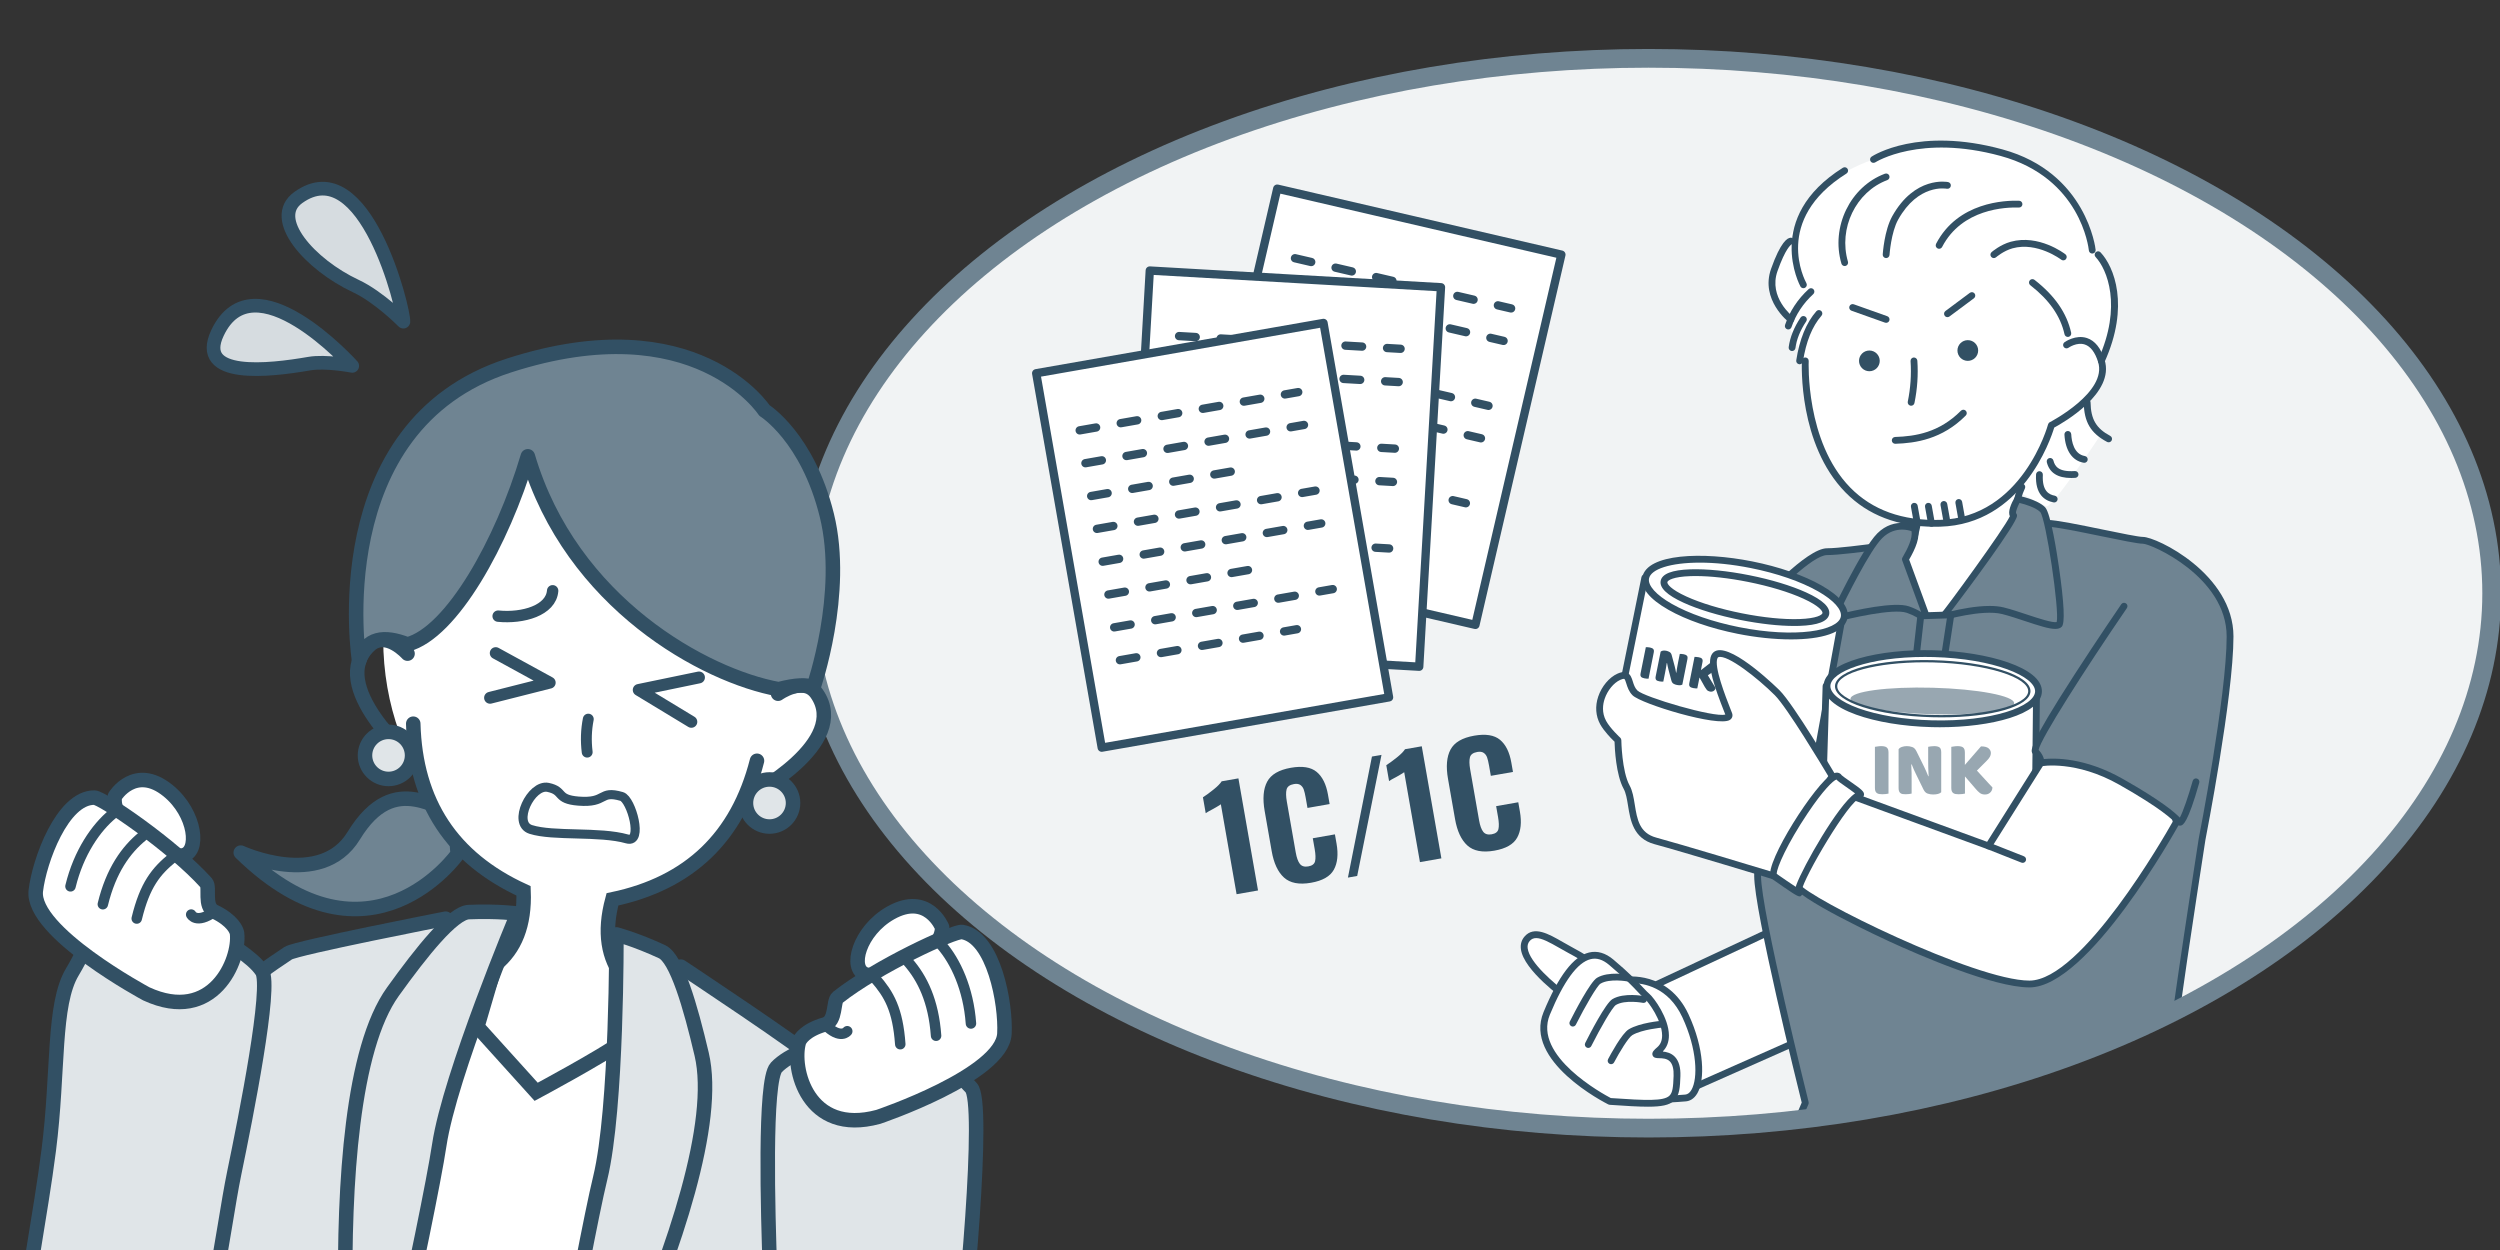 <?xml version="1.0" encoding="UTF-8"?>
<svg id="_レイヤー_1" data-name="レイヤー 1" xmlns="http://www.w3.org/2000/svg" xmlns:xlink="http://www.w3.org/1999/xlink" viewBox="0 0 600 300">
  <rect x="0" y="0" width="600" height="300" fill="#333333" stroke="none"/>
  <defs>
    <style>
      .cls-1 {
        fill: #98a7b1;
      }

      .cls-1, .cls-2, .cls-3, .cls-4, .cls-5, .cls-6, .cls-7 {
        stroke-width: 0px;
      }

      .cls-2, .cls-7 {
        fill: #325064;
      }

      .cls-3 {
        fill: #f1f3f4;
      }

      .cls-8 {
        stroke-width: 2.185px;
      }

      .cls-8, .cls-9, .cls-10, .cls-11, .cls-12, .cls-13, .cls-14, .cls-15, .cls-16, .cls-17, .cls-18, .cls-19, .cls-20, .cls-21 {
        stroke: #325064;
        stroke-linecap: round;
      }

      .cls-8, .cls-9, .cls-10, .cls-11, .cls-12, .cls-13, .cls-14, .cls-16, .cls-17, .cls-18, .cls-19 {
        stroke-linejoin: round;
      }

      .cls-8, .cls-9, .cls-5, .cls-11, .cls-17, .cls-18, .cls-22, .cls-20, .cls-21 {
        fill: none;
      }

      .cls-9, .cls-10, .cls-15, .cls-19, .cls-21 {
        stroke-width: 3.482px;
      }

      .cls-10 {
        fill: #e0e5e8;
      }

      .cls-4, .cls-13 {
        fill: #6f8492;
      }

      .cls-23 {
        clip-path: url(#clippath-1);
      }

      .cls-6, .cls-12, .cls-15, .cls-16, .cls-19 {
        fill: #fff;
      }

      .cls-11 {
        stroke-width: 2.611px;
      }

      .cls-12, .cls-18 {
        stroke-width: 2px;
      }

      .cls-13 {
        stroke-width: 1.635px;
      }

      .cls-14 {
        fill: #d6dce0;
        stroke-width: 3.278px;
      }

      .cls-24 {
        clip-path: url(#clippath);
      }

      .cls-15, .cls-22, .cls-20, .cls-21 {
        stroke-miterlimit: 10;
      }

      .cls-16 {
        stroke-width: 2.513px;
      }

      .cls-17 {
        stroke-width: 2.849px;
      }

      .cls-18 {
        stroke-dasharray: 0 0 4 6;
      }

      .cls-7 {
        opacity: .7;
      }

      .cls-22 {
        stroke: #6f8492;
        stroke-width: 4.494px;
      }

      .cls-20 {
        stroke-width: 2.732px;
      }
    </style>
    <clipPath id="clippath">
      <ellipse class="cls-22" cx="395.658" cy="142.375" rx="202.344" ry="128.375"/>
    </clipPath>
    <clipPath id="clippath-1">
      <polygon class="cls-5" points="276.5 45.279 -33.66 45.279 -41.276 300 268.884 300 276.5 45.279"/>
    </clipPath>
  </defs>
  <g>
    <g class="cls-24">
      <rect class="cls-3" x="154.521" y="-21.683" width="508.743" height="306.504"/>
      <path class="cls-13" d="m480.704,346.175v-11.81l-2.54,11.81h-56.04c3.05-18.47,6.75-39.65,9.2-49.5.76-3.05,1.4-5.01,1.87-5.48,3.44-3.44,93.21-16.77,93.21-16.77,0,0,2.88,8.99,5.03,22.25,1.3,7.94,2.33,17.42,2.33,27.43,0,5.71.07,13.77.16,22.07h-53.22Z"/>
      <rect class="cls-3" x="144.827" y="-23.744" width="508.743" height="306.504"/>
      <path class="cls-13" d="m471.009,344.114v-11.81l-2.54,11.81h-56.04c3.05-18.47,6.75-39.65,9.2-49.5.76-3.05,1.4-5.01,1.87-5.48,3.44-3.44,93.21-16.77,93.21-16.77,0,0,2.88,8.99,5.03,22.25,1.3,7.94,2.33,17.42,2.33,27.43,0,5.71.07,13.77.16,22.07h-53.22Z"/>
      <g>
        <rect class="cls-12" x="295.321" y="52.013" width="70" height="91.22" transform="translate(30.639 -72.18) rotate(13.072)"/>
        <line class="cls-18" x1="310.794" y1="61.977" x2="362.664" y2="74.02"/>
        <line class="cls-18" x1="308.985" y1="69.769" x2="360.855" y2="81.813"/>
        <line class="cls-18" x1="307.175" y1="77.562" x2="343.947" y2="86.1"/>
        <line class="cls-18" x1="305.366" y1="85.355" x2="357.236" y2="97.398"/>
        <line class="cls-18" x1="303.556" y1="93.147" x2="355.427" y2="105.191"/>
        <line class="cls-18" x1="301.747" y1="100.94" x2="338.884" y2="109.563"/>
        <line class="cls-18" x1="299.938" y1="108.733" x2="351.808" y2="120.776"/>
        <line class="cls-18" x1="298.128" y1="116.525" x2="340.136" y2="126.279"/>
      </g>
      <g>
        <rect class="cls-12" x="273.279" y="66.86" width="70" height="91.22" transform="translate(6.949 -17.474) rotate(3.284)"/>
        <line class="cls-18" x1="282.977" y1="80.662" x2="336.139" y2="83.712"/>
        <line class="cls-18" x1="282.518" y1="88.649" x2="335.681" y2="91.699"/>
        <line class="cls-18" x1="282.06" y1="96.635" x2="319.748" y2="98.798"/>
        <line class="cls-18" x1="281.602" y1="104.622" x2="334.764" y2="107.673"/>
        <line class="cls-18" x1="281.144" y1="112.609" x2="334.306" y2="115.659"/>
        <line class="cls-18" x1="280.685" y1="120.596" x2="318.748" y2="122.78"/>
        <line class="cls-18" x1="280.227" y1="128.583" x2="333.39" y2="131.633"/>
        <line class="cls-18" x1="279.769" y1="136.57" x2="322.823" y2="139.04"/>
      </g>
      <g>
        <path class="cls-2" d="m293.002,193.026c-.18.146-.487.342-.924.59-.435.247-.769.437-.996.568-.92.48-1.489.809-1.71.984l-.668-3.819c.698-.441,1.532-1.049,2.504-1.826.971-.773,1.635-1.443,1.993-2.008l4.019-.704,4.709,26.9-5.147.901-3.779-21.587Z"/>
        <path class="cls-2" d="m308.164,210.617c-1.465-1.329-2.451-3.443-2.959-6.344l-1.686-9.631c-.52-2.967-.32-5.312.6-7.036.918-1.725,2.817-2.838,5.695-3.342,2.745-.48,4.805-.151,6.181.99,1.374,1.139,2.28,2.96,2.719,5.462l.395,2.258-5.313.931-.436-2.49c-.14-.798-.29-1.433-.454-1.907-.163-.474-.433-.842-.81-1.107-.377-.264-.897-.339-1.562-.223-.996.174-1.582.608-1.758,1.3-.175.693-.155,1.66.062,2.898l2.14,12.223c.221,1.262.552,2.174.991,2.735.441.562,1.115.763,2.023.604.93-.163,1.473-.583,1.628-1.26.155-.677.124-1.635-.093-2.875l-.46-2.624,5.313-.931.39,2.225c.45,2.569.233,4.655-.649,6.258-.883,1.604-2.708,2.648-5.476,3.132-2.856.5-5.017.085-6.482-1.245Z"/>
        <path class="cls-2" d="m325.726,210.232l-2.226.39,5.767-29.049,2.292-.401-5.833,29.061Z"/>
        <path class="cls-2" d="m337.006,185.322c-.18.146-.487.342-.924.591-.437.246-.769.437-.996.568-.92.48-1.489.808-1.71.983l-.668-3.819c.697-.441,1.532-1.049,2.504-1.825.971-.774,1.635-1.444,1.993-2.009l4.018-.703,4.709,26.9-5.146.901-3.779-21.587Z"/>
        <path class="cls-2" d="m352.168,202.913c-1.465-1.329-2.451-3.443-2.959-6.344l-1.686-9.631c-.52-2.967-.32-5.312.599-7.036.919-1.725,2.817-2.838,5.695-3.342,2.746-.48,4.805-.151,6.182.989,1.374,1.14,2.28,2.96,2.719,5.462l.395,2.258-5.313.93-.436-2.49c-.14-.798-.291-1.433-.454-1.906s-.433-.842-.81-1.107c-.377-.264-.897-.339-1.562-.223-.997.174-1.584.608-1.758,1.3-.176.693-.155,1.66.062,2.898l2.14,12.223c.221,1.262.552,2.174.991,2.735.441.562,1.115.763,2.023.604.929-.163,1.473-.583,1.628-1.26s.124-1.635-.093-2.875l-.46-2.624,5.313-.93.39,2.225c.45,2.569.233,4.654-.65,6.257-.882,1.604-2.708,2.648-5.476,3.133-2.855.5-5.017.085-6.481-1.245Z"/>
      </g>
      <g>
        <rect class="cls-12" x="256.029" y="82.86" width="70" height="91.22" transform="translate(-17.794 52.112) rotate(-9.93)"/>
        <line class="cls-18" x1="259.126" y1="103.288" x2="311.578" y2="94.105"/>
        <line class="cls-18" x1="260.505" y1="111.168" x2="312.957" y2="101.985"/>
        <line class="cls-18" x1="261.885" y1="119.048" x2="299.069" y2="112.538"/>
        <line class="cls-18" x1="263.264" y1="126.928" x2="315.717" y2="117.745"/>
        <line class="cls-18" x1="264.644" y1="134.808" x2="317.096" y2="125.626"/>
        <line class="cls-18" x1="266.023" y1="142.689" x2="303.577" y2="136.114"/>
        <line class="cls-18" x1="267.403" y1="150.569" x2="319.855" y2="141.386"/>
        <line class="cls-18" x1="268.783" y1="158.449" x2="311.261" y2="151.012"/>
      </g>
      <g>
        <path class="cls-6" d="m434.636,89.746s54.903,31.753,56.594,31.753,13.392-17.845,13.392-17.845c0,0-6.84-5.993-3.706-10.627,3.135-4.634,9.417-20.453,4.595-28.085-4.822-7.632-5.829-27.566-30.538-29.524-24.709-1.958-40.816,8.398-44.21,19.233,0,0-6.544,9.759-5.497,13.697,1.047,3.938,9.371,21.397,9.371,21.397Z"/>
        <g>
          <path class="cls-4" d="m478.52,345v-11.81l-2.54,11.81h-56.04c3.05-18.47,6.75-39.65,9.2-49.5.76-3.05,1.4-5.01,1.87-5.48,3.44-3.44,93.21-16.77,93.21-16.77,0,0,2.88,8.99,5.03,22.25,1.3,7.94,2.33,17.42,2.33,27.43,0,5.71.07,13.77.16,22.07h-53.22Z"/>
          <path class="cls-2" d="m531.74,345.818h-53.221c-.451,0-.817-.366-.817-.818v-4.116l-.922,4.288c-.081.377-.414.646-.8.646h-56.041c-.24,0-.468-.106-.624-.289-.155-.183-.222-.425-.183-.662,4.086-24.739,7.187-41.415,9.214-49.564,1.104-4.431,1.674-5.449,2.085-5.861,3.529-3.529,84.452-15.632,93.668-17.0.396-.061.776.178.898.559.029.09,2.924,9.201,5.06,22.369,1.553,9.487,2.34,18.76,2.34,27.561,0,4.892.053,12.108.16,22.061.003.218-.082.429-.236.584-.153.155-.362.243-.581.243Zm-52.403-1.636h51.577c-.104-9.655-.151-16.423-.151-21.252,0-8.712-.78-17.897-2.319-27.298-1.789-11.031-4.107-19.164-4.799-21.47-35.803,5.326-89.367,14.021-92.06,16.439-.083.089-.575.778-1.651,5.096-1.963,7.888-5.083,24.642-9.03,48.484h54.417l2.399-11.164c.088-.409.498-.688.886-.641.416.044.731.395.731.813v10.992Z"/>
        </g>
        <g>
          <polygon class="cls-6" points="397.788 236.19 426.585 222.724 436.541 247.641 404.865 261.689 397.788 236.19"/>
          <path class="cls-2" d="m404.865,262.507c-.119,0-.238-.026-.35-.079-.215-.102-.375-.292-.438-.521l-7.077-25.499c-.106-.385.08-.791.441-.959l28.797-13.466c.204-.096.438-.104.647-.02.209.083.375.248.459.457l9.956,24.917c.163.408-.026.873-.429,1.051l-31.676,14.048c-.105.047-.218.07-.331.07Zm-6.104-25.869l6.639,23.92,30.09-13.345-9.343-23.381-27.386,12.807Z"/>
        </g>
        <g>
          <path class="cls-6" d="m376.216,239.443s-13.624-9.595-9.712-14.135c2.221-2.578,6.211.508,10.158,2.612,3.572,1.904,5.569,3.341,5.569,3.341l-6.014,8.182Z"/>
          <path class="cls-2" d="m376.215,240.26c-.162,0-.327-.049-.47-.149-.412-.29-10.092-7.161-10.73-12.327-.144-1.162.148-2.174.869-3.01,2.282-2.648,5.782-.639,9.167,1.306.66.379,1.328.763,1.995,1.119,3.578,1.908,5.578,3.339,5.661,3.399.178.127.296.32.33.536.034.215-.02.436-.148.612l-6.014,8.182c-.16.218-.408.333-.66.333Zm-7.536-15.119c-.623,0-1.139.214-1.557.699-.411.478-.57,1.048-.484,1.742.423,3.421,6.42,8.511,9.4,10.721l5.03-6.844c-.859-.565-2.502-1.598-4.792-2.819-.682-.364-1.365-.756-2.04-1.144-2.417-1.388-4.232-2.355-5.558-2.355Z"/>
        </g>
        <g>
          <path class="cls-4" d="m421.825,145.849s11.948-13.447,16.672-13.447,19.125-2.362,22.033-2.362,27.228-4.434,30.877-4.434,20.366,4.071,22.91,4.071,20.897,8.54,20.897,23.077-6.723,48.699-6.723,48.699c0,0-6.905,44.52-6.905,47.609s6.905,29.256,5.451,30.709c-1.454,1.454-4.179,20.17-20.352,22.896s-73.23,1.635-77.046-11.266c-3.816-12.902-3.816-9.267-3.816-9.267l7.45-17.444s-11.448-45.884-11.448-54.469v-64.371Z"/>
          <path class="cls-2" d="m485.482,304.74c-23.083,0-53.715-3.258-56.628-13.108-1.623-5.488-2.489-7.753-2.926-8.688-.086.01-.179.008-.27-.01-.381-.078-.653-.413-.653-.801,0-.555.177-.871.377-1.05l7.031-16.463c-1.028-4.133-11.406-46.062-11.406-54.4v-64.371c0-.2.073-.394.206-.543,1.248-1.405,12.334-13.722,17.283-13.722,2.595,0,8.244-.737,13.229-1.387,4.01-.523,7.474-.975,8.805-.975,1.306,0,7.687-1.026,13.856-2.018,7.388-1.188,15.027-2.416,17.021-2.416,2.071,0,7.812,1.183,13.364,2.326,4.164.858,8.471,1.745,9.545,1.745,3.282,0,21.715,8.911,21.715,23.895,0,14.45-6.671,48.515-6.738,48.857-2.38,15.344-6.891,45.057-6.891,47.451,0,1.094,1.051,5.833,2.164,10.85,3.426,15.451,4.024,19.462,3.049,20.438-.178.214-.575,1.355-.926,2.362-1.93,5.536-6.448,18.5-19.869,20.762-4.63.781-12.422,1.267-21.338,1.267Zm-58.491-23.259c.652,1.015,1.614,3.542,3.432,9.687,3.57,12.071,59.604,13.477,76.126,10.692,12.467-2.102,16.606-13.98,18.596-19.688.58-1.662.871-2.47,1.239-2.898.454-1.562-1.964-12.467-3.414-19.008-1.365-6.157-2.202-9.992-2.202-11.204,0-3.116,6.632-45.914,6.915-47.734.072-.373,6.714-34.283,6.714-48.574,0-14.333-18.177-22.259-20.08-22.259-1.241,0-5.242-.824-9.875-1.779-5.217-1.074-11.129-2.292-13.034-2.292-1.863,0-9.777,1.272-16.761,2.395-6.804,1.094-12.68,2.039-14.116,2.039-1.225,0-4.804.467-8.594.961-5.033.657-10.738,1.401-13.439,1.401-3.5,0-12.431,9.125-15.854,12.941v64.059c0,8.388,11.31,53.813,11.424,54.271.044.173.029.355-.041.519l-7.034,16.471Zm99.378-2.164h0Z"/>
        </g>
        <g>
          <polygon class="cls-6" points="387.113 176.34 394.75 138.671 442.153 148.049 434.954 187.631 387.113 176.34"/>
          <path class="cls-2" d="m434.954,188.449c-.062,0-.126-.007-.188-.022l-47.841-11.292c-.43-.102-.701-.526-.614-.958l7.637-37.668c.09-.442.517-.729.961-.64l47.402,9.378c.438.087.726.509.646.949l-7.198,39.582c-.04.22-.169.415-.356.538-.135.088-.29.134-.448.134Zm-46.882-12.723l46.231,10.912,6.9-37.942-45.814-9.064-7.317,36.095Z"/>
        </g>
        <g>
          <path class="cls-2" d="m396.93,156.1c-.02-.14-.08-.25-.16-.34-.08-.09-.18-.16-.32-.22-.13-.06-.29-.1-.47-.14-.17-.03-.36-.06-.56-.07-.19-.01-.33-.01-.42-.01l-1.26,6.27c-.04.21-.05.38-.03.52.03.13.08.25.16.34.08.09.19.16.32.21.13.06.29.11.47.14.19.04.37.06.56.08.19.01.34.01.43.01l1.25-6.28c.04-.2.05-.38.03-.51Z"/>
          <path class="cls-2" d="m404.86,157.37c-.16-.16-.41-.28-.76-.35-.18-.03-.36-.06-.54-.07-.18-.01-.32-.01-.41-.01l-.39,1.93c-.08.43-.16.86-.24,1.29-.08.43-.14.86-.2,1.29h-.06c-.05-.31-.11-.58-.16-.81-.05-.24-.11-.49-.18-.76l-.71-2.64c-.09-.36-.26-.61-.51-.75-.25-.15-.52-.25-.81-.31-.26-.05-.52-.06-.76-.03-.25.04-.44.12-.58.26l-1.19,5.94c-.04.2-.05.36-.02.5.02.13.07.24.14.33.07.09.17.16.3.21.13.05.29.09.46.13.17.03.35.05.54.07.18.01.32.01.41,0l.37-1.84c.08-.43.17-.86.25-1.31.09-.44.16-.88.21-1.31h.07c.06.31.11.58.16.81.05.24.11.49.18.76l.7,2.64c.1.36.27.62.52.76.24.14.51.24.8.29.3.06.55.08.78.07.22-.02.39-.08.53-.16l1.22-6.11c.07-.39.03-.66-.12-.82Z"/>
          <path class="cls-2" d="m411.67,160.88c.27-.18.48-.35.62-.52.14-.16.23-.34.27-.55.06-.27-.01-.54-.21-.79-.19-.25-.55-.42-1.09-.53l-.03.02-3.01,2.33.37-1.89c.05-.21.06-.38.03-.52-.02-.13-.07-.25-.15-.34-.08-.09-.19-.16-.32-.22-.14-.05-.29-.1-.48-.13-.17-.04-.35-.06-.55-.07-.2-.01-.34-.02-.43-.02l-1.25,6.28c-.04.2-.05.37-.03.51.02.14.07.25.15.34.08.09.19.16.33.22.13.05.29.1.47.14.18.03.37.06.56.07.2.02.34.02.43.01l.53-2.62,1.28,2.28c.15.26.31.49.48.7.18.2.43.33.75.4.15.03.3.03.44.01.15-.02.28-.07.41-.14.12-.07.23-.17.32-.29.09-.12.16-.27.19-.45-.12-.19-.26-.42-.42-.66-.15-.25-.31-.5-.47-.77-.16-.27-.32-.54-.49-.81-.17-.27-.33-.54-.48-.8l1.55-1.04.23-.15Z"/>
        </g>
        <g>
          <path class="cls-6" d="m485.243,116.865s-2.589,5.315,0,6.269-21.124,28.62-22.214,27.529c-1.09-1.09-7.087-16.218-5.451-17.853,1.635-1.635,2.589-7.205,2.589-7.205"/>
          <path class="cls-2" d="m463.112,151.514c-.343,0-.564-.174-.662-.271-.784-.785-7.783-16.678-5.451-19.01,1.189-1.189,2.108-5.287,2.362-6.765.076-.446.499-.746.944-.667.444.076.743.499.667.944-.102.596-1.049,5.877-2.817,7.645-.81,1.49,3.58,13.594,5.172,16.289,3.33-2.461,20.379-22.438,21.26-25.947-.485-.273-.852-.693-1.068-1.235-.848-2.106.799-5.597.989-5.988.198-.406.688-.574,1.093-.376.406.197.575.687.378,1.093-.597,1.228-1.379,3.579-.942,4.663.098.244.249.393.489.481.445.164.719.568.732,1.08.105,3.977-20.19,26.899-22.647,27.956-.188.081-.354.111-.498.111Z"/>
        </g>
        <g>
          <path class="cls-4" d="m459.434,126.86s-4.497-2.073-8.296,1.726c-3.799,3.799-11.414,20.079-11.414,20.079,0,0,13.992-3.816,18.171-2.362,4.179,1.454,5.133,3.543,5.133,3.543l-5.732-15.627c1.647-2.823,2.8-5.45,2.138-7.359Z"/>
          <path class="cls-2" d="m463.028,150.664c-.311,0-.607-.178-.744-.479-.004-.007-.932-1.814-4.657-3.11-3.233-1.127-13.865,1.336-17.688,2.379-.312.083-.636-.019-.841-.263s-.25-.584-.114-.873c.312-.67,7.72-16.455,11.576-20.311,4.154-4.155,9.167-1.915,9.216-1.891.202.093.357.264.431.475.783,2.256-.536,5.134-2.01,7.706l5.6,15.268c.151.413-.051.871-.457,1.038-.102.042-.207.062-.311.062Zm-6.519-23.559c-1.396,0-3.16.425-4.794,2.059-2.97,2.97-8.492,14.111-10.499,18.27,3.925-.977,13.439-3.123,16.947-1.904,1.196.416,2.15.888,2.908,1.358l-4.543-12.388c-.084-.229-.062-.483.062-.694,1.199-2.056,2.497-4.593,2.162-6.334-.434-.148-1.243-.367-2.243-.367Z"/>
        </g>
        <g>
          <path class="cls-4" d="m466.224,148.091s9.388-2.788,14.476-1.516c5.088,1.272,12.311,4.497,13.538,3.271,1.227-1.227-2.271-25.803-3.998-27.529-1.726-1.726-5.997-2.543-5.997-2.543,0,0-1.868,3.248-.999,3.906.762.577-16.338,23.952-17.02,24.412Z"/>
          <path class="cls-2" d="m493.258,150.939c-1.494,0-3.834-.745-7.273-1.888-1.87-.621-3.804-1.263-5.482-1.683-4.811-1.203-13.953,1.479-14.046,1.506-.386.115-.799-.069-.972-.435-.162-.342-.066-.747.223-.982,1.047-1.063,15.319-20.577,16.666-23.577-.549-1.079.286-2.994,1.161-4.515.174-.302.521-.461.862-.396.185.035,4.539.886,6.422,2.769,1.369,1.37,2.9,11.378,3.337,14.414,1.246,8.663,1.468,13.464.66,14.272-.354.354-.865.515-1.558.515Zm.309-1.544h0Zm-16.069-3.969c1.223,0,2.387.103,3.401.356,1.739.435,3.702,1.087,5.602,1.718,2.49.828,6.206,2.06,7.104,1.782.703-2.681-2.576-24.788-3.948-26.393-1.087-1.087-3.594-1.856-4.986-2.186-.517,1.009-.885,2.047-.839,2.41.159.174.263.443.256.666-.052,1.861-11.519,17.28-15.811,22.928,2.304-.551,5.966-1.281,9.222-1.281Z"/>
        </g>
        <g>
          <polygon class="cls-4" points="460.987 147.803 458.895 166.291 465.345 166.291 468.204 147.568 460.987 147.803"/>
          <path class="cls-2" d="m465.346,167.109h-6.451c-.232,0-.455-.1-.609-.273-.155-.174-.229-.405-.203-.637l2.093-18.488c.046-.403.38-.712.786-.726l7.217-.235c.256.008.478.093.638.274.161.182.233.426.197.667l-2.858,18.723c-.062.399-.404.694-.809.694Zm-5.536-1.636h4.834l2.604-17.056-5.526.18-1.911,16.875Z"/>
        </g>
        <g>
          <polygon class="cls-6" points="437.043 204.811 438.25 164.639 488.763 165.919 488.345 207.986 437.043 204.811"/>
          <path class="cls-2" d="m488.345,208.803c-.017,0-.033-0-.051-.002l-51.302-3.174c-.44-.027-.78-.399-.767-.84l1.207-40.172c.015-.45.383-.79.838-.793l50.513,1.28c.446.011.802.379.797.826l-.418,42.067c-.002.224-.096.438-.261.59-.151.141-.351.219-.557.219Zm-50.461-4.759l49.651,3.072.402-40.401-48.895-1.239-1.159,38.567Z"/>
        </g>
        <g>
          <ellipse class="cls-6" cx="463.857" cy="165.286" rx="8.413" ry="25.394" transform="translate(286.081 624.501) rotate(-88.45)"/>
          <path class="cls-2" d="m465.581,174.54c-.658,0-1.316-.009-1.974-.027-6.865-.186-13.307-1.25-18.139-2.997-5.11-1.848-7.885-4.312-7.813-6.938.156-5.776,13.577-8.861,26.452-8.518,12.879.349,26.107,4.16,25.952,9.936h0c-.148,5.481-12.238,8.544-24.479,8.544Zm-3.605-16.874c-13.361,0-22.593,3.54-22.686,6.956-.049,1.812,2.469,3.814,6.734,5.356,4.672,1.689,10.933,2.719,17.628,2.9,14.462.387,24.675-3.336,24.772-6.927.097-3.591-9.885-7.866-24.362-8.257-.706-.019-1.402-.028-2.087-.028Zm27.267,8.308h.01-.01Z"/>
        </g>
        <ellipse class="cls-1" cx="463.759" cy="168.24" rx="3.184" ry="19.642" transform="translate(283.032 627.277) rotate(-88.45)"/>
        <g>
          <path class="cls-6" d="m433.273,86.61s-1.985,39.958,32.345,38.977c20.67-.591,26.712-23.532,26.712-23.532,0,0,14.537-7.45,11.993-15.446-2.544-7.995-8.359-3.816-8.359-3.816"/>
          <path class="cls-2" d="m464.389,126.423c-8.896,0-16.123-2.777-21.496-8.266-11.296-11.536-10.477-30.774-10.436-31.587.022-.451.411-.813.856-.776.451.022.799.406.776.857-.009.192-.817,19.35,9.977,30.368,5.291,5.4,12.519,8.004,21.528,7.751,19.805-.565,25.886-22.7,25.944-22.923.06-.224.212-.413.418-.519.139-.071,13.891-7.227,11.586-14.47-.736-2.314-1.806-3.718-3.178-4.173-1.926-.637-3.904.758-3.924.773-.367.264-.878.18-1.142-.187-.264-.367-.18-.877.187-1.141.108-.078,2.685-1.893,5.393-.998,1.897.628,3.318,2.388,4.223,5.229,2.535,7.968-9.864,15.06-12.084,16.255-.894,2.944-7.768,23.228-27.376,23.788-.421.012-.839.018-1.253.018Z"/>
        </g>
        <path class="cls-2" d="m467.391,76.117c-.25,0-.496-.114-.657-.33-.27-.362-.194-.875.168-1.144l5.86-4.361c.362-.271.874-.194,1.145.167.27.362.194.875-.168,1.144l-5.86,4.361c-.146.109-.318.162-.487.162Z"/>
        <path class="cls-2" d="m452.671,77.479c-.091,0-.184-.015-.274-.047l-8.041-2.862c-.425-.151-.647-.619-.496-1.045.151-.425.619-.647,1.045-.496l8.041,2.862c.425.151.647.619.496,1.045-.119.334-.435.543-.771.543Z"/>
        <circle class="cls-2" cx="448.651" cy="86.61" r="2.487"/>
        <circle class="cls-2" cx="472.273" cy="84.123" r="2.487"/>
        <path class="cls-2" d="m458.668,97.377c-.055,0-.11-.005-.166-.017-.442-.091-.727-.523-.636-.965.664-3.229.888-6.502.667-9.728-.031-.451.309-.841.76-.872.432-.019.84.31.871.76.231,3.374-.003,6.795-.696,10.169-.079.387-.42.653-.8.653Z"/>
        <path class="cls-2" d="m454.852,106.508c-.439,0-.803-.349-.817-.791-.015-.451.339-.829.79-.844,4.882-.161,10.577-1.036,15.802-6.3.316-.321.836-.322,1.156-.004.32.318.322.836.004,1.157-5.66,5.704-12.009,6.621-16.907,6.783-.01,0-.019 0-.027 0Z"/>
        <g>
          <path class="cls-6" d="m489.786,183.1l-12.538,19.931-33.435-12.245s-12.798,18.567-12.798,21.406,42.235,23.968,56.046,23.968,35.252-38.82,35.252-38.82c0,0-2.544-13.695-11.63-16.42-9.086-2.726-20.897,2.181-20.897,2.181Z"/>
          <path class="cls-2" d="m487.06,236.978c-8.649,0-26.338-7.688-33.542-10.994-.952-.437-23.32-10.736-23.32-13.792,0-2.944,10.78-18.734,12.942-21.87.211-.307.606-.431.954-.304l32.813,12.018,12.187-19.371c.09-.143.223-.255.379-.32.493-.205,12.184-4.986,21.445-2.208,9.455,2.836,12.091,16.475,12.198,17.054.035.187.004.379-.088.545-.885,1.602-21.838,39.243-35.969,39.243Zm-55.222-24.881c2.001,3.368,42.195,23.245,55.222,23.245,12.596,0,32.479-34.742,34.39-38.135-.423-1.933-3.203-13.165-11.002-15.504-8.004-2.401-18.419,1.403-20.111,2.059l-12.396,19.705c-.206.326-.615.463-.974.333l-32.839-12.027c-5.139,7.491-12.062,18.313-12.289,20.326Z"/>
        </g>
        <g>
          <path class="cls-4" d="m509.774,145.485s-22.805,33.344-21.26,34.889c1.545,1.545,1.272,2.726,1.272,2.726,0,0,8.359-1.658,19.262,4.531,10.903,6.19,12.992,8.643,13.992,9.642s3.998-9.642,3.998-9.642"/>
          <path class="cls-2" d="m523.187,198.157c-.268,0-.527-.107-.726-.306l-.202-.205c-1.04-1.062-3.476-3.547-13.615-9.304-10.474-5.946-18.619-4.456-18.7-4.44-.271.053-.552-.035-.744-.234-.192-.199-.272-.482-.21-.751-.001-.004.103-.808-1.054-1.964-.672-.671-1.433-1.433,9.942-19.046,5.451-8.44,11.164-16.8,11.222-16.883.255-.374.764-.467,1.137-.213.372.255.468.764.213,1.136-10.073,14.729-20.762,31.429-21.181,34.033.787.842,1.128,1.608,1.267,2.192,2.495-.253,9.821-.415,18.915,4.749,9.564,5.429,12.462,8.062,13.704,9.306.753-1.317,2.11-5.322,3.096-8.816.122-.435.574-.689,1.009-.565.435.123.688.574.565,1.009-2.776,9.853-3.94,10.156-4.378,10.271-.086.022-.173.034-.26.034Zm-33.931-18.035h.011-.011Z"/>
        </g>
        <path class="cls-2" d="m485.44,207.086c-.101,0-.202-.019-.301-.058l-8.193-3.238c-.42-.166-.626-.641-.46-1.061.167-.421.646-.624,1.062-.46l8.193,3.238c.42.166.626.641.46,1.061-.127.322-.436.518-.761.518Z"/>
        <g>
          <path class="cls-6" d="m439.724,186.251s-9.858-16.644-13.174-19.96c-3.316-3.316-11.448-10.273-14.355-9.361-2.907.912,1.454,11.154,2.726,14.482,1.272,3.329-20.579-3.168-22.532-5.121-1.953-1.953-.821-5.228-3.865-3.865-3.044,1.363-6.17,6.6-3.767,10.997,1.068,1.953,3.543,4.225,3.543,4.225,0,0,.091,7.632,2.09,11.266,1.999,3.634.182,11.084,6.905,12.902,6.723,1.817,28.393,8.403,28.393,8.403l14.037-23.968Z"/>
          <path class="cls-2" d="m425.687,211.037c-.079,0-.159-.012-.238-.036-.216-.066-21.733-6.604-28.367-8.396-5.088-1.375-5.787-5.726-6.35-9.221-.252-1.563-.489-3.04-1.06-4.076-1.846-3.358-2.138-9.723-2.182-11.301-.683-.654-2.53-2.505-3.452-4.192-1.077-1.971-1.243-4.325-.468-6.627.828-2.46,2.642-4.623,4.619-5.508.609-.273,1.511-.592,2.309-.234.832.375,1.108,1.256,1.375,2.107.239.764.486,1.553,1.093,2.16,1.583,1.583,18.405,6.566,21.107,5.776-.104-.267-.22-.564-.348-.891-2.049-5.217-4.139-10.981-3.002-13.356.261-.545.685-.922,1.226-1.092,4.239-1.324,15.069,9.455,15.179,9.563,3.351,3.351,12.895,19.438,13.299,20.122.152.255.152.573.003.83l-14.037,23.968c-.15.256-.422.405-.706.405Zm-35.972-48.116c-.13,0-.388.041-.857.251-1.556.697-3.059,2.521-3.737,4.538-.444,1.319-.744,3.313.354,5.321.988,1.81,3.355,3.992,3.379,4.014.166.152.262.367.265.593.001.074.112,7.471,1.988,10.882.706,1.284.966,2.897,1.24,4.604.562,3.499,1.095,6.803,5.161,7.902,6.021,1.627,24.211,7.134,27.8,8.223l13.468-22.995c-1.543-2.584-9.884-16.466-12.803-19.385-4.171-4.17-11.4-9.833-13.532-9.159-.077.024-.16.07-.24.238-.925,1.933,1.962,9.285,3.048,12.053.168.426.316.804.437,1.12.25.653.054,1.286-.511,1.652-2.778,1.803-21.3-3.839-23.363-5.903-.891-.891-1.228-1.964-1.497-2.827-.137-.435-.323-1.031-.486-1.105-.008-.003-.041-.016-.111-.016Z"/>
        </g>
        <g>
          <path class="cls-6" d="m425.687,210.219s7.258,5.081,5.981,3.872c-1.126-1.067,11.48-23.126,14.681-23.306,1.361-.076-4.556-3.578-5.006-4.261-2.013-3.056-16.896,20.524-15.656,23.696Z"/>
          <path class="cls-2" d="m431.925,215.14c-.604,0-1.964-.93-6.707-4.25-.132-.092-.234-.222-.293-.372-1.39-3.554,10.88-22.718,14.912-24.805,1.348-.698,2.016.1,2.188.361.16.179,1.183.891,1.93,1.411,2.82,1.963,3.623,2.567,3.379,3.428-.043.151-.237.649-.939.689-2.561.322-13.64,19.229-13.973,22.107.394.515.161.919.028,1.082-.165.203-.285.35-.525.35Zm-5.509-5.408c1.667,1.164,3.437,2.373,4.554,3.103.052-.17.113-.349.182-.537,1.547-4.221,9.938-19.107,14.068-21.883-.613-.485-1.554-1.139-2.198-1.588-1.37-.953-1.994-1.402-2.276-1.74-.763.224-3.184,2.524-6.944,8.148-4.834,7.228-7.442,13.067-7.385,14.498Z"/>
        </g>
        <g>
          <path class="cls-6" d="m399.206,263.789s1.527.054,5.329-.275c3.802-.329,4.682-9.589-.026-19.714-4.708-10.125-14.267-8.557-14.267-8.557,5.971,8.931,9.491,16.961,8.964,28.546Z"/>
          <path class="cls-2" d="m399.507,264.61c-.208,0-.314-.003-.33-.004-.218-.008-.424-.103-.572-.263-.147-.16-.226-.374-.215-.591.524-11.542-3.15-19.563-8.828-28.055-.154-.231-.181-.525-.07-.78.11-.255.344-.436.617-.481.104-.015,10.229-1.546,15.142,9.02,3.823,8.221,3.959,15.744,2.118,18.925-.86,1.487-1.978,1.88-2.763,1.948-2.87.249-4.461.282-5.099.282Zm-7.812-28.647c5.277,8.125,8.674,16.005,8.359,27.004.805-.018,2.23-.079,4.41-.268.579-.05,1.08-.434,1.488-1.138,1.589-2.747,1.363-9.785-2.186-17.417-3.395-7.301-9.358-8.182-12.037-8.182h-.035Z"/>
        </g>
        <g>
          <path class="cls-6" d="m386.376,264.34s-19.805-9.911-15.167-21.12c4.637-11.209,9.807-17.06,15.488-12.286,5.68,4.774,7.246,7.06,8.648,8.238s6.984,9.281,2.932,12.782c-3.521,3.041,4.49-1.814,4.205,6.289-.238,6.747-.621,7.177-16.105,6.096Z"/>
          <path class="cls-2" d="m395.495,265.609c-2.266,0-5.236-.179-9.175-.454-.107-.008-.213-.037-.31-.084-.836-.419-20.43-10.387-15.558-22.164,3.604-8.709,7.173-13.387,10.911-14.301,1.971-.481,3.942.091,5.858,1.701,3.833,3.221,5.813,5.324,7.124,6.715.636.675,1.096,1.163,1.524,1.523,1.079.907,4.645,5.775,4.672,9.928.011,1.602-.496,2.91-1.507,3.893.907.081,2.064.342,2.954,1.284.941.996,1.381,2.551,1.309,4.622-.089,2.508-.165,4.674-1.578,5.947-1.123,1.011-2.928,1.39-6.226,1.39Zm-8.894-2.074c8.668.604,12.624.73,14.025-.531.809-.729.942-2.083,1.037-4.789.057-1.618-.233-2.775-.862-3.441-.728-.77-1.826-.793-2.63-.811-.616-.013-1.314-.028-1.554-.693-.265-.735.409-1.318,1.124-1.935.793-.685,1.174-1.618,1.166-2.85-.024-3.581-3.287-8.013-4.09-8.687-.501-.421-1.014-.965-1.662-1.654-1.284-1.364-3.227-3.425-6.986-6.585-1.516-1.273-2.959-1.722-4.417-1.364-3.152.771-6.445,5.258-9.788,13.337-4.096,9.898,12.898,19.095,14.637,20.003Z"/>
        </g>
        <path class="cls-2" d="m377.475,246.368c-.123,0-.249-.028-.367-.088-.403-.203-.565-.695-.362-1.098,1.119-2.219,4.897-9.535,6.536-10.51,2.752-1.636,7.426-.77,7.622-.732.443.084.734.512.649.956-.083.443-.515.737-.955.651-.043-.008-4.268-.786-6.48.531-.838.499-3.721,5.496-5.911,9.841-.145.285-.433.45-.731.45Z"/>
        <path class="cls-2" d="m381.179,251.503c-.123,0-.249-.028-.366-.087-.403-.203-.566-.694-.363-1.098,1.118-2.224,4.895-9.557,6.534-10.531,2.751-1.638,7.43-.75,7.627-.711.443.086.732.516.646.958-.086.442-.505.737-.959.647-.042-.007-4.264-.806-6.479.511-.838.499-3.72,5.506-5.909,9.86-.144.286-.432.451-.731.451Z"/>
        <path class="cls-2" d="m386.659,255.401c-.128,0-.258-.03-.379-.094-.4-.21-.554-.705-.344-1.104.538-1.024,3.307-6.183,4.981-7.179,2.646-1.574,7.617-2.009,7.828-2.027.439-.037.845.295.883.746.038.45-.296.846-.745.884-.048.004-4.808.421-7.13,1.803-.94.559-3.121,4.158-4.37,6.535-.146.278-.431.438-.725.438Z"/>
        <g>
          <ellipse class="cls-6" cx="418.781" cy="143.424" rx="8.045" ry="24.285" transform="translate(196.149 526.024) rotate(-78.711)"/>
          <path class="cls-2" d="m429.863,153.457c-4.025,0-8.509-.482-12.817-1.342-6.445-1.286-12.349-3.333-16.623-5.763-4.597-2.614-6.762-5.325-6.259-7.842,1.127-5.645,14.415-6.161,26.352-3.777,6.444,1.286,12.348,3.333,16.622,5.763,4.598,2.614,6.763,5.326,6.26,7.842-.72,3.607-6.408,5.119-13.534,5.119Zm-21.921-18.423c-7.066,0-11.729,1.565-12.175,3.795-.336,1.684,1.706,3.964,5.464,6.1,4.126,2.346,9.856,4.328,16.135,5.582,13.56,2.708,23.759.859,24.428-2.494.336-1.684-1.706-3.964-5.464-6.1-4.127-2.346-9.856-4.328-16.135-5.582-4.537-.906-8.699-1.302-12.253-1.302Z"/>
        </g>
        <g>
          <ellipse class="cls-6" cx="418.781" cy="143.424" rx="4.656" ry="19.798" transform="translate(196.149 526.024) rotate(-78.711)"/>
          <path class="cls-2" d="m430.629,150.231c-3.696,0-8.224-.502-12.92-1.439-5.246-1.047-10.091-2.516-13.641-4.136-3.987-1.819-5.839-3.591-5.504-5.268.334-1.676,2.725-2.602,7.104-2.75,3.897-.128,8.938.371,14.184,1.418s10.09,2.516,13.641,4.136c3.987,1.819,5.839,3.591,5.504,5.268h0c-.334,1.676-2.725,2.602-7.104,2.751-.409.014-.831.021-1.264.021Zm-23.688-11.979c-.417,0-.822.006-1.216.02-4.197.143-5.47,1.001-5.557,1.436s.759,1.717,4.579,3.46c3.439,1.569,8.156,2.997,13.282,4.02,5.124,1.023,10.015,1.516,13.808,1.388,4.197-.143,5.47-1.002,5.557-1.437h0c.087-.435-.759-1.716-4.579-3.459-3.439-1.569-8.156-2.997-13.282-4.021-4.592-.917-9.006-1.407-12.592-1.407Z"/>
        </g>
        <path class="cls-2" d="m465.961,172.164c-.753,0-1.516-.01-2.289-.031-13.153-.356-23.377-3.643-23.273-7.481.104-3.84,10.501-6.564,23.645-6.212,6.217.168,12.047,1.014,16.416,2.382,4.473,1.4,6.908,3.211,6.856,5.1-.099,3.613-9.305,6.243-21.354,6.243Zm-4.091-13.209c-11.464,0-20.84,2.495-20.927,5.711-.092,3.416,10.323,6.585,22.744,6.922,12.418.336,22.99-2.266,23.083-5.682.043-1.6-2.316-3.264-6.474-4.565-4.323-1.353-10.101-2.19-16.27-2.357-.725-.02-1.446-.029-2.157-.029Z"/>
        <g>
          <path class="cls-1" d="m453.13,179.84c-.08-.2-.19-.36-.34-.47s-.33-.19-.55-.23c-.21-.05-.47-.07-.75-.07s-.56.02-.86.07c-.3.04-.51.08-.65.1v9.84c0,.32.04.58.11.78.08.2.19.35.34.46.15.12.33.19.55.24.21.04.46.06.75.06s.57-.02.87-.05c.29-.04.5-.08.64-.11v-9.84c0-.32-.04-.58-.11-.78Z"/>
          <path class="cls-1" d="m465.46,179.36c-.29-.19-.7-.29-1.25-.29-.27,0-.55.02-.83.06-.28.04-.49.07-.62.11v3.02c0,.67,0,1.34.02,2.01.01.67.04,1.34.09,2.01l-.09.02c-.18-.45-.34-.84-.49-1.18s-.31-.71-.5-1.09l-1.86-3.76c-.25-.51-.58-.84-1-.98-.42-.15-.85-.22-1.31-.22-.41,0-.8.07-1.16.19-.36.12-.63.31-.8.56v9.31c0,.31.04.56.11.76.08.19.18.34.32.45.14.12.31.19.52.23.21.03.45.05.73.05.27,0,.55-.02.83-.05.28-.04.48-.08.62-.11v-2.89c0-.67,0-1.36-.01-2.05-.01-.7-.03-1.38-.08-2.05l.11-.02c.17.45.33.84.48,1.18.15.35.32.71.51,1.09l1.84,3.77c.26.52.6.85,1.01.98.41.14.84.21,1.3.21s.85-.05,1.18-.14c.33-.09.58-.23.76-.4v-9.58c0-.6-.14-1.01-.43-1.2Z"/>
          <path class="cls-1" d="m477.35,188.09c-.3-.32-.61-.66-.94-1.02-.32-.35-.65-.71-.98-1.07-.34-.36-.66-.71-.97-1.06l2.33-2.33c.36-.36.62-.68.78-.97.16-.28.24-.59.24-.91,0-.43-.18-.81-.55-1.13-.37-.31-.97-.47-1.82-.47l-3.87,4.45v-2.96c0-.32-.04-.58-.11-.78-.08-.2-.19-.36-.34-.47-.15-.11-.33-.19-.55-.23-.21-.05-.47-.07-.75-.07-.27,0-.56.02-.86.07-.3.04-.51.08-.65.1v9.84c0,.32.04.58.11.78.08.2.19.35.34.46.15.12.33.19.55.24.21.04.47.06.75.06.29,0,.58-.02.88-.05.29-.04.51-.08.65-.11v-4.12l2.63,3.05c.29.35.6.65.93.91.32.25.74.38,1.24.38.24,0,.46-.04.68-.11.21-.08.4-.19.56-.34.17-.15.3-.33.4-.54.1-.21.15-.45.15-.72-.25-.27-.52-.56-.83-.88Z"/>
        </g>
        <path class="cls-2" d="m460.166,126.423c-.389,0-.733-.278-.804-.674l-.733-4.106c-.08-.444.217-.869.661-.949.441-.077.869.217.948.662l.733,4.106c.08.444-.217.869-.661.949-.049.008-.097.013-.145.013Z"/>
        <path class="cls-2" d="m463.545,126.423c-.389,0-.733-.278-.804-.674l-.733-4.106c-.08-.444.217-.869.661-.949.447-.077.869.217.948.662l.733,4.106c.08.444-.217.869-.661.949-.049.008-.097.013-.145.013Z"/>
        <path class="cls-2" d="m467.259,125.987c-.389,0-.733-.278-.804-.674l-.733-4.106c-.08-.444.217-.869.661-.949.439-.077.869.217.948.662l.733,4.106c.08.444-.217.869-.661.949-.049.008-.097.013-.145.013Z"/>
        <path class="cls-2" d="m470.84,125.51c-.389,0-.733-.278-.804-.674l-.732-4.106c-.08-.444.217-.869.661-.949.448-.077.869.217.948.662l.732,4.106c.08.444-.217.869-.661.949-.049.008-.097.013-.145.013Z"/>
        <path class="cls-2" d="m429.185,79.069c-.088,0-.178-.014-.266-.044-.427-.146-.654-.612-.508-1.039,1.131-3.297,3.039-6.192,5.672-8.605.333-.305.85-.283,1.155.05s.283.85-.05,1.155c-2.43,2.227-4.189,4.896-5.23,7.931-.116.339-.434.553-.773.553Z"/>
        <path class="cls-2" d="m431.911,87.428c-.041,0-.083-.003-.125-.01-.446-.068-.753-.486-.685-.932.777-5.055,2.401-9.023,4.827-11.794.296-.34.814-.374,1.154-.077.339.297.374.814.076,1.154-2.218,2.533-3.712,6.223-4.44,10.965-.062.404-.411.694-.808.694Z"/>
        <path class="cls-2" d="m430.094,84.248c-.036,0-.073-.002-.11-.008-.448-.061-.762-.472-.701-.92.323-2.381,1.284-4.775,2.857-7.115.252-.374.759-.477,1.135-.223.375.252.475.76.223,1.135-1.433,2.131-2.306,4.292-2.594,6.422-.056.41-.406.708-.81.708Z"/>
        <path class="cls-2" d="m429.807,77.479c-.173,0-.347-.055-.495-.167-.068-.053-6.88-5.353-4.26-12.779,2.303-6.522,3.968-7.496,4.756-7.496.451,0,.817.366.817.818,0,.398-.284.73-.662.803-.165.094-1.446.973-3.368,6.419-2.229,6.316,3.648,10.889,3.709,10.935.358.274.428.787.154,1.146-.161.211-.404.322-.651.322Zm.004-18.807h-.003.003Zm.002,0h-.002.002Zm.002,0h-.001.001Z"/>
        <path class="cls-2" d="m432.818,69.166c-.286,0-.563-.15-.714-.418-.091-.164-8.926-16.49,10.184-28.485.384-.24.888-.124,1.127.258.24.382.125.887-.258,1.127-17.767,11.152-9.966,25.689-9.625,26.303.22.394.078.892-.316,1.112-.126.07-.263.104-.397.104Z"/>
        <path class="cls-2" d="m442.723,63.851c-.354,0-.681-.231-.785-.588-2.572-8.789,2.114-18.467,10.447-21.575.426-.157.895.058,1.053.48.157.423-.058.894-.48,1.052-7.548,2.814-11.786,11.6-9.449,19.583.127.433-.122.887-.556,1.014-.076.022-.154.033-.229.033Z"/>
        <path class="cls-2" d="m452.672,61.942c-.018,0-.035-0-.054-.001-.45-.029-.792-.417-.764-.868.016-.234.39-5.785,2.283-9.175,5.406-9.673,13.091-8.265,13.412-8.201.442.088.73.519.642.962-.087.442-.519.732-.962.642-.275-.052-6.861-1.2-11.664,7.395-1.712,3.064-2.075,8.428-2.078,8.482-.028.433-.388.765-.815.765Z"/>
        <path class="cls-2" d="m465.383,59.707c-.127,0-.255-.03-.376-.092-.4-.208-.557-.702-.349-1.103,5.211-10.044,16.568-10.444,19.932-10.334.451.016.805.394.789.845-.016.452-.378.803-.846.79-3.117-.11-13.655.258-18.424,9.453-.146.281-.431.441-.727.441Z"/>
        <path class="cls-2" d="m495.19,62.488c-.174,0-.35-.056-.498-.17-.058-.044-5.763-4.36-11.685-2.722-2.16.598-3.934,2.13-3.951,2.145-.337.296-.854.262-1.153-.079-.297-.34-.262-.857.079-1.154.083-.073,2.075-1.793,4.59-2.489,6.726-1.859,12.861,2.804,13.119,3.003.357.276.423.789.147,1.146-.161.209-.403.318-.648.318Z"/>
        <path class="cls-2" d="m496.281,80.864c-.375,0-.713-.26-.798-.641-.967-4.372-3.652-8.224-8.211-11.774-.355-.277-.42-.792-.143-1.147.278-.355.791-.421,1.148-.143,4.87,3.794,7.749,7.952,8.803,12.711.097.441-.182.877-.622.975-.06.013-.119.02-.178.02Z"/>
        <path class="cls-2" d="m502.142,60.855c-.414,0-.769-.313-.812-.734-.073-.71-2.021-17.46-21.187-22.693-19.319-5.275-29.962,1.462-30.067,1.531-.377.246-.884.14-1.132-.236-.247-.377-.143-.883.234-1.131.451-.298,11.299-7.228,31.396-1.742,20.273,5.536,22.363,23.92,22.382,24.105.046.449-.281.85-.73.896-.028.003-.057.004-.084.004Z"/>
        <path class="cls-2" d="m504.322,87.428c-.113,0-.229-.023-.338-.073-.411-.187-.594-.671-.407-1.083,5.802-12.787,2.12-21.673-.637-24.585-.311-.328-.296-.845.031-1.156s.845-.296,1.156.032c3.241,3.424,7.087,12.834.939,26.385-.138.302-.435.48-.745.48Z"/>
        <path class="cls-2" d="m506.072,106.151c-.13,0-.262-.031-.384-.097-3.947-2.106-5.515-4.765-5.59-9.482-.008-.452.353-.824.805-.831.004-0.0.009-0.0.013-0.0.445,0,.811.358.817.805.065,4.077,1.346,6.263,4.725,8.066.398.212.549.708.337,1.106-.147.275-.431.433-.723.433Z"/>
        <path class="cls-2" d="m500.235,111.073c-.045,0-.09-.004-.136-.011-2.738-.458-4.428-2.921-4.634-6.759-.024-.451.321-.836.772-.86.434-.04.836.321.86.772.095,1.767.646,4.795,3.271,5.233.445.075.746.496.672.941-.066.4-.413.683-.806.683Z"/>
        <path class="cls-2" d="m497.087,114.719c-3.272,0-5.24-1.273-5.854-3.793-.106-.439.163-.881.602-.988.44-.107.88.162.988.601.319,1.315,1.203,2.794,5.139,2.512.452-.017.842.308.873.759.032.45-.308.841-.758.873-.342.024-.673.036-.99.036Z"/>
        <path class="cls-2" d="m493.012,120.591c-.05,0-.101-.004-.151-.014-2.066-.386-4.474-1.864-4.209-6.718.024-.452.421-.802.861-.772.45.024.796.41.771.861-.217,3.979,1.538,4.772,2.877,5.022.443.083.736.51.653.954-.073.394-.417.668-.803.668Z"/>
      </g>
    </g>
    <ellipse class="cls-22" cx="395.658" cy="142.375" rx="202.344" ry="128.375"/>
  </g>
  <g class="cls-23">
    <path class="cls-6" d="m193.738,165.44c-1.074-1.253-2.932-1.313-4.59-1.034.592-3.574.912-7.262.912-11.039,0-31.775-21.958-57.534-49.045-57.534s-49.045,25.759-49.045,57.534,21.958,57.534,49.045,57.534c15.965,0,30.144-8.954,39.099-22.808l4.004-.299s10.564-8.017,12.356-9.809c1.792-1.792-.472-9.903-2.735-12.544Z"/>
    <polyline class="cls-17" points="167.757 162.591 153.291 165.586 165.926 173.242"/>
    <polyline class="cls-17" points="118.974 156.746 131.933 163.839 117.612 167.468"/>
    <path class="cls-19" d="m226.099,222.536s-3.418-8.465-12.331-3.441c-7.554,4.259-10.137,13.483-5.945,14.778,5.745,1.774,18.498-5.127,18.276-11.337Z"/>
    <rect class="cls-6" x="77.077" y="236.273" width="79.528" height="222.371" transform="translate(166.57 710.647) rotate(-169.21)"/>
    <path class="cls-10" d="m163.408,231.989s30.432,20.159,31.749,22.097c1.318,1.938,11.113,16.501,10.441,20.025-.671,3.524-36.019,124.347-36.387,134.024-.367,9.677,17.185,82.474-3.499,85.621-20.684,3.147-53.595-10.07-53.595-10.07,0,0,4.04-50.681,14.543-104.071,5.877-29.875,18.114-59.05,22.297-84.42,4.643-28.165-1.516-48.862.955-51.673,8.674-9.866,13.495-11.532,13.495-11.532Z"/>
    <g>
      <path class="cls-6" d="m110.599,194.582c-5.122,1.353-15.588-10.574-25.715,6.007-7.9,12.936-27.101,4.036-27.101,4.036,30.983,30.276,52.057.33,52.057.33-1.869-19.485,8.858-12.513.758-10.373Z"/>
      <path class="cls-7" d="m110.599,194.582c-5.122,1.353-15.588-10.574-25.715,6.007-7.9,12.936-27.101,4.036-27.101,4.036,30.983,30.276,52.057.33,52.057.33-1.869-19.485,8.858-12.513.758-10.373Z"/>
      <path class="cls-9" d="m110.599,194.582c-5.122,1.353-15.588-10.574-25.715,6.007-7.9,12.936-27.101,4.036-27.101,4.036,30.983,30.276,52.057.33,52.057.33-1.869-19.485,8.858-12.513.758-10.373Z"/>
    </g>
    <path class="cls-15" d="m181.677,182.585c-4.671,18.309-16.235,29.396-34.694,33.262-2.144,7.94-1.045,14.063,2.631,18.74l.185,15.158c-5.853,4.11-21.121,12.288-21.121,12.288l-14.114-15.628,4.371-14.906c4.621-3.747,7.048-9.475,6.715-17.693-17.145-7.857-25.967-21.23-26.469-40.118"/>
    <path class="cls-21" d="m186.737,166.492s6.216-4.464,9.304.001c8.173,11.817-15.953,24.429-15.953,24.429"/>
    <path class="cls-21" d="m97.81,156.875s-5.073-5.729-9.073-2.059c-10.587,9.715,10.149,27.354,10.149,27.354"/>
    <path class="cls-20" d="m132.636,141.785c-.368,4.715-7.112,6.684-13.085,6.09"/>
    <path class="cls-11" d="m141.188,172.591c-.51,2.561-.598,5.203-.264,7.924"/>
    <g>
      <path class="cls-6" d="m86.188,158.613s-8.888-56.4,35.963-70.891c44.851-14.491,61.316,10.804,61.316,10.804,0,0,10.351,6.403,14.974,25.154,4.623,18.751-3.218,41.299-3.218,41.299-1.537-.71-4.176-.665-8.352.432-17.555-3.171-49.801-20.613-60.192-55.9-6.131,20.656-18.298,42.349-28.879,45.146-5.608-2.203-9.904-1.747-11.611,3.957Z"/>
      <path class="cls-7" d="m86.188,158.613s-8.888-56.4,35.963-70.891c44.851-14.491,61.316,10.804,61.316,10.804,0,0,10.351,6.403,14.974,25.154,4.623,18.751-3.218,41.299-3.218,41.299-1.537-.71-4.176-.665-8.352.432-17.555-3.171-49.801-20.613-60.192-55.9-6.131,20.656-18.298,42.349-28.879,45.146-5.608-2.203-9.904-1.747-11.611,3.957Z"/>
      <path class="cls-9" d="m86.188,158.613s-8.888-56.4,35.963-70.891c44.851-14.491,61.316,10.804,61.316,10.804,0,0,10.351,6.403,14.974,25.154,4.623,18.751-3.218,41.299-3.218,41.299-1.537-.71-4.176-.665-8.352.432-17.555-3.171-49.801-20.613-60.192-55.9-6.131,20.656-18.298,42.349-28.879,45.146-5.608-2.203-9.904-1.747-11.611,3.957Z"/>
    </g>
    <path class="cls-10" d="m196.289,250.652s-7.039,2.378-9.974,5.532c-2.935,3.154-2.02,34.955-1.52,48.873.501,13.918-1.375,44.372,4.23,60.032,5.309,14.831,8.43,21.637,25.899,17.525,17.469-4.112,8.618-9.059,14.19-47.873,2.721-18.955,7.366-70.294,3.964-73.696-6.315-6.315-4.664-10.508-9.084-11.282s-27.706.889-27.706.889Z"/>
    <path class="cls-19" d="m210.801,268.046s29.734-10.011,30.259-19.968c.378-7.179-2.543-23.167-10.145-24.4-1.863-.302-20.493,8.279-29.847,15.698-1.192.945-.281,5.682-3.112,6.496-4.703,1.352-6.025,3.565-6.218,4.23-1.813,6.234,2.039,22.575,19.063,17.944Z"/>
    <path class="cls-16" d="m233.029,245.638c-.594-8.322-3.705-14.948-7.122-18.851"/>
    <path class="cls-16" d="m224.659,248.578c-.594-8.322-3.292-13.804-6.71-17.706"/>
    <path class="cls-16" d="m216.066,250.612c-.594-8.322-2.677-11.968-6.095-15.87"/>
    <path class="cls-16" d="m203.34,247.496s-1.597,2.162-5.383-1.624"/>
    <path class="cls-10" d="m147.936,224.261s4.502,1.162,10.938,4.139c3.507,1.622,6.824,13.095,9.529,24.625,7.668,32.691-41.742,122.061-41.742,122.061,0,0,13.271-75.406,17.384-92.31,4.113-16.904,3.892-58.515,3.892-58.515Z"/>
    <path class="cls-10" d="m106.951,220.484s-35.827,6.993-37.785,8.28c-1.958,1.287-16.577,10.999-17.304,14.512-.727,3.513-14.256,128.671-17.616,137.754-3.36,9.082-47.41,69.639-29.5,80.454,17.91,10.816,53.373,11.185,53.373,11.185,0,0,15.643-48.375,26.349-101.725,5.991-29.853,5.837-61.489,11.672-86.531,6.477-27.801,20.081-44.571,18.873-48.113-4.243-12.433-8.061-15.815-8.061-15.815Z"/>
    <path class="cls-10" d="m53.984,225.968s6.542,3.521,8.908,7.122c2.366,3.6-3.854,34.801-6.675,48.439-2.821,13.638-6.065,43.977-14.21,58.479-7.714,13.734-11.93,19.923-28.465,12.947-16.535-6.976-5.919-44.919-1.834-76.965,2.421-18.996.943-34.874,5.655-42.728,4.595-7.658,4.967-12.78,9.454-12.804,4.487-.023,27.167,5.51,27.167,5.51Z"/>
    <path class="cls-10" d="m124.202,219.258s-4.604-.647-11.69-.358c-3.861.158-11.312,9.491-18.219,19.111-19.584,27.276-8.094,128.747-8.094,128.747,0,0,16.647-74.739,19.228-91.943,2.518-16.79,18.673-55.272,18.775-55.558Z"/>
    <circle class="cls-10" cx="184.682" cy="192.719" r="5.65"/>
    <circle class="cls-10" cx="93.247" cy="181.296" r="5.65"/>
    <path class="cls-19" d="m27.593,191.097s4.779-7.778,12.731-1.341c6.741,5.456,7.753,14.982,3.404,15.561-5.96.793-17.387-8.133-16.135-14.22Z"/>
    <path class="cls-19" d="m35.107,238.518s-27.654-14.818-26.515-24.723c.821-7.142,6.361-22.421,14.063-22.372,1.887.012,18.83,11.573,26.819,20.445,1.018,1.13-.668,5.649,1.988,6.923,4.412,2.116,5.348,4.518,5.428,5.205.751,6.449-5.767,21.921-21.782,14.523Z"/>
    <path class="cls-16" d="m16.916,212.724c1.971-8.108,6.14-14.123,10.159-17.403"/>
    <path class="cls-16" d="m24.681,217.015c1.971-8.108,5.543-13.063,9.562-16.343"/>
    <path class="cls-16" d="m32.815,220.45c1.971-8.108,4.631-11.355,8.65-14.635"/>
    <path class="cls-16" d="m45.883,219.495s1.216,2.397,5.578-.706"/>
    <path class="cls-8" d="m138.812,192.266c6.897.564,4.915-2.7,10.392-1.115,2.334.676,5.246,11.319,1.291,10.19-6.599-1.885-17.732-.544-23.12-2.277-4.504-1.449.114-10.935,4.147-10.095,4.033.84,1.797,2.848,7.29,3.297Z"/>
  </g>
  <path class="cls-14" d="m84.535,87.811s-23.649-26.333-32.347-7.891c-5.201,11.028,12.358,9.035,22.031,7.351,3.967-.691,10.316.54,10.316.54Z"/>
  <path class="cls-14" d="m96.812,77.196c.262-2.507-9.188-41.302-25.227-29.787-7.027,5.045,2.801,16.09,13.79,21.235,5.624,2.633,11.437,8.552,11.437,8.552Z"/>
</svg>